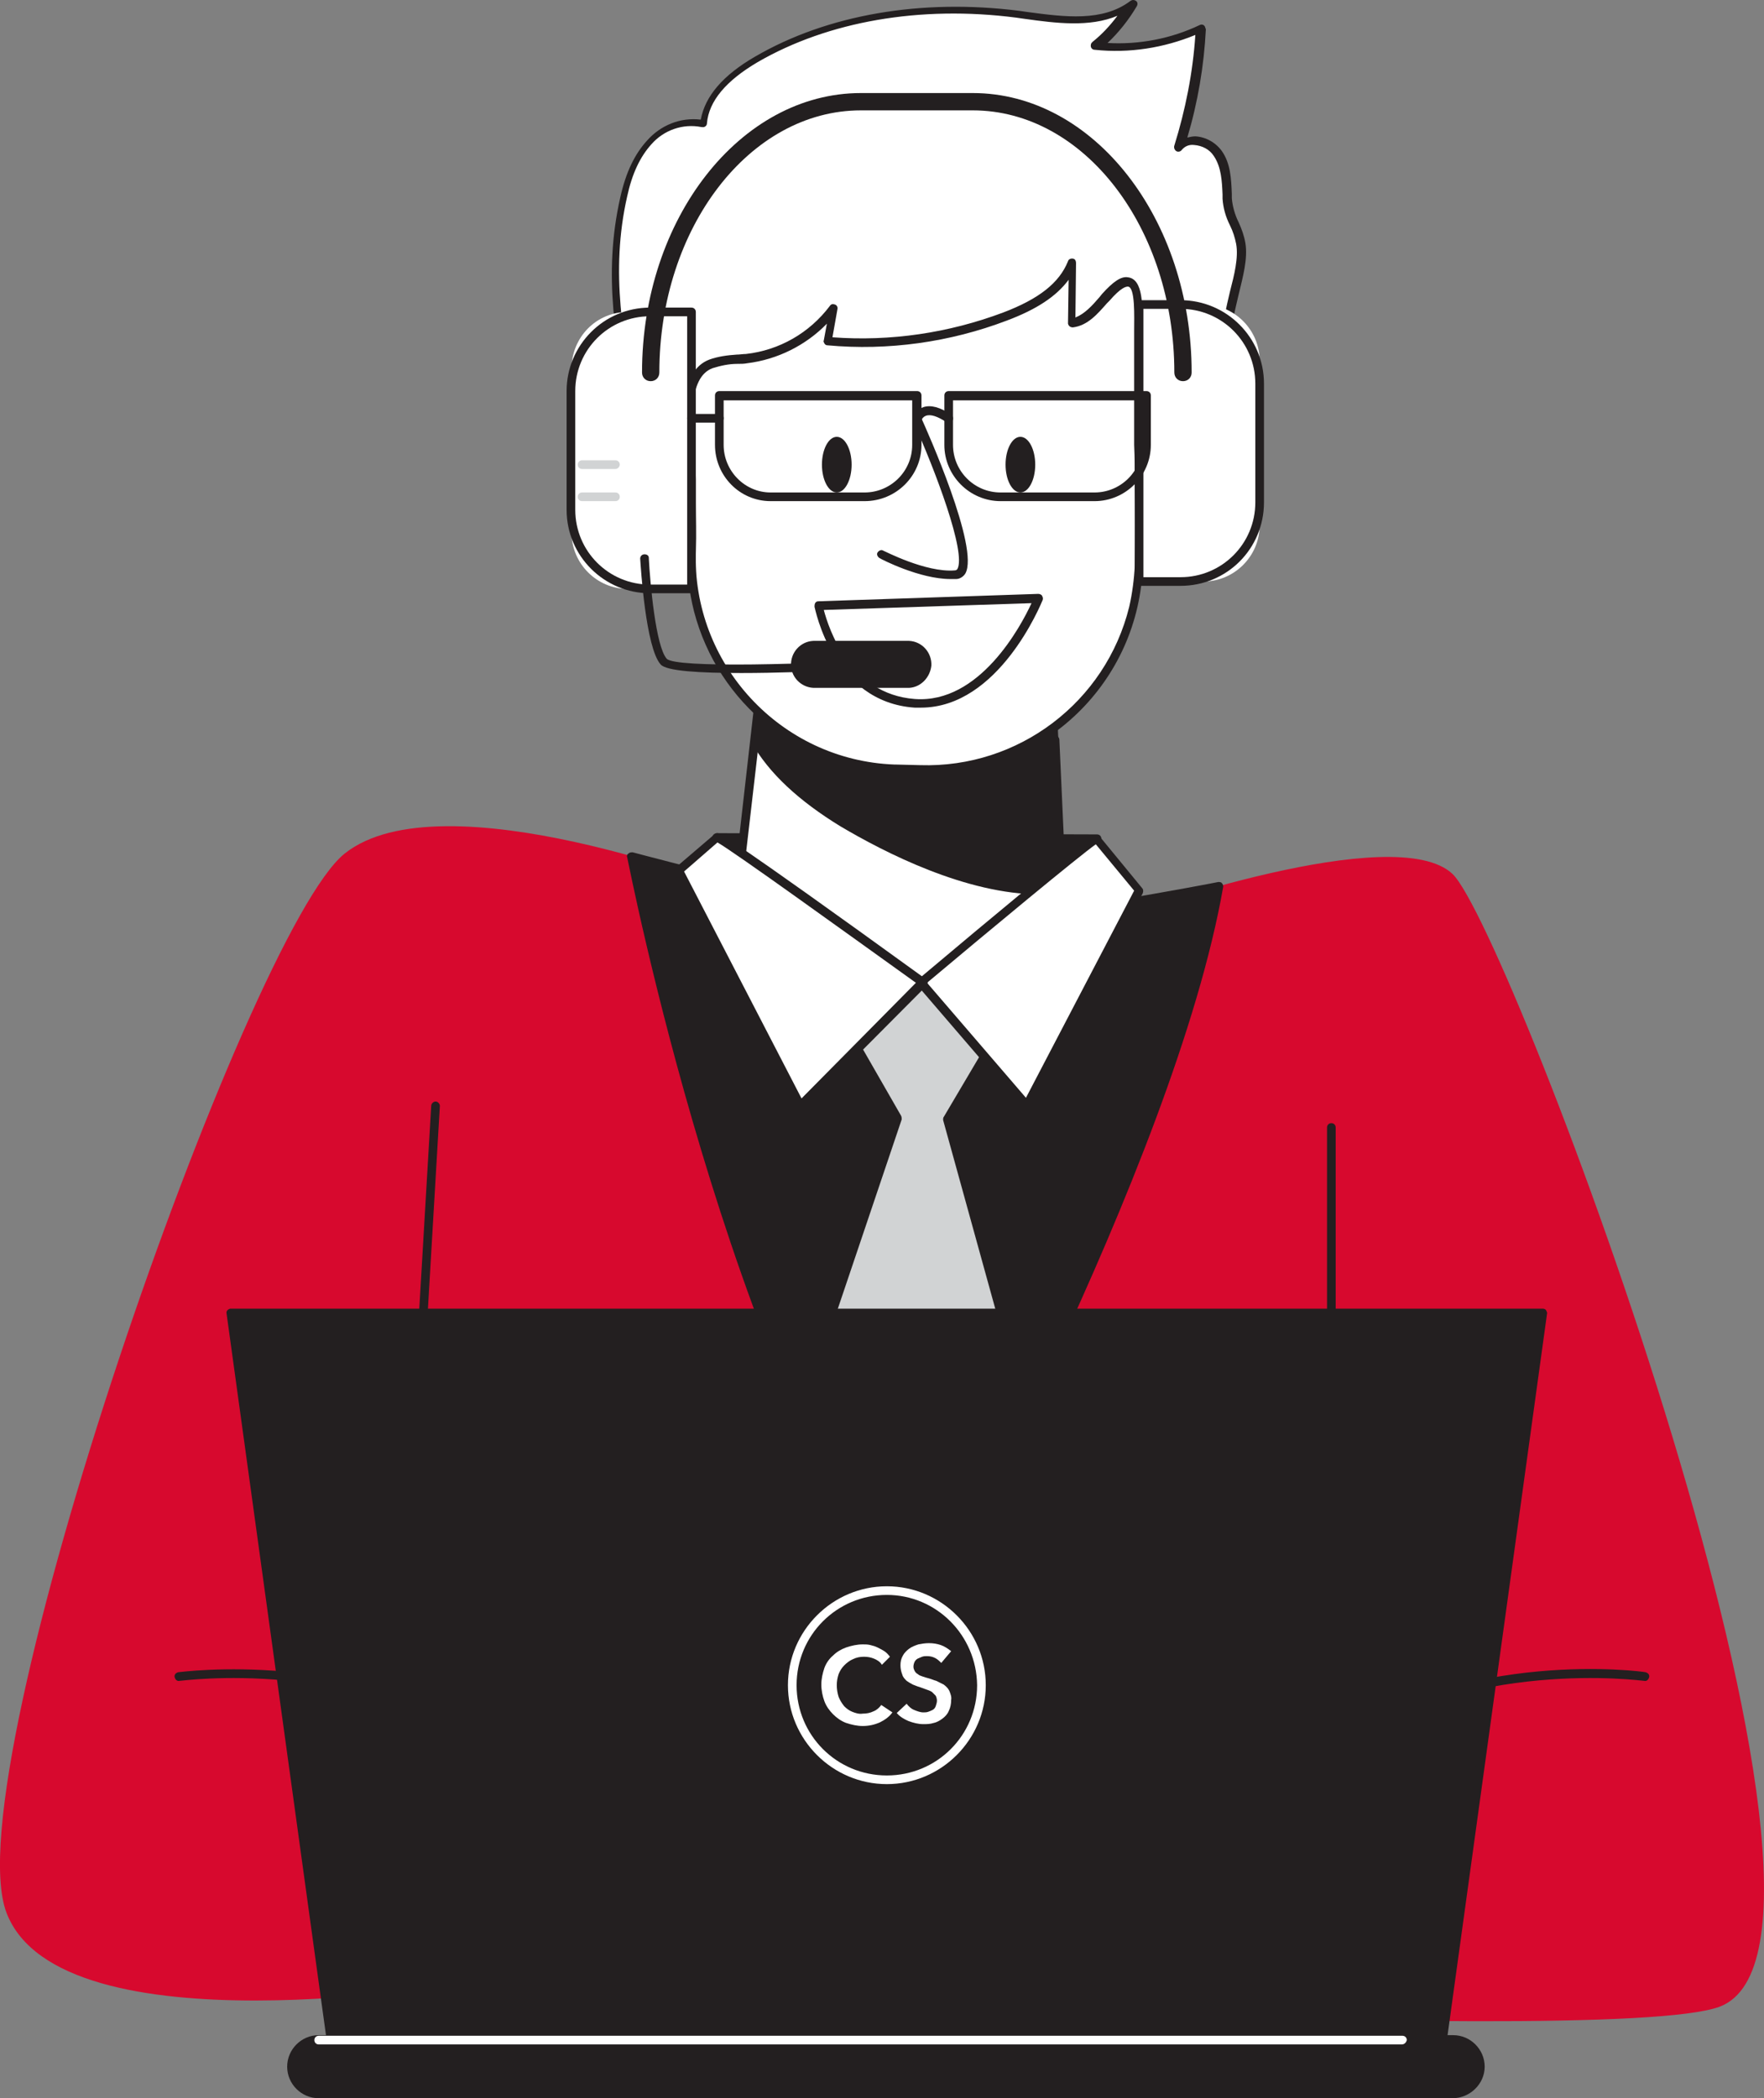 <?xml version="1.0" encoding="UTF-8"?>
<svg id="Calque_2" data-name="Calque 2" xmlns="http://www.w3.org/2000/svg" viewBox="0 0 285.33 339.35">
  <rect x="0" y="0" width="285.33" height="339.35" fill="#808080" stroke="none"/>
  <defs>
    <style>
      .cls-1 {
        fill: #d1d3d4;
      }

      .cls-2 {
        fill: #231f20;
      }

      .cls-3 {
        fill: #d7092e;
      }

      .cls-4 {
        fill: #fff;
      }
    </style>
  </defs>
  <g id="Layer_1" data-name="Layer 1">
    <g id="Character_customer-service-1-33" data-name="Character customer-service-1-33">
      <path class="cls-3" d="M118.35,143.75s-46.8-18.3-62.6-5.7S-7.65,286.55,1.05,309.35s74.3,11.3,74.3,11.3c0,0,184.1,10.9,202.8,3.9,27.9-10.5-33.9-174.4-43.2-183.2s-51.8,6.3-51.8,6.3"/>
      <path class="cls-2" d="M79.75,283.05c-.1,0-.3,0-.4-.1-21.9-15-50-11.1-50.3-11.1-.4.1-.7-.2-.8-.6s.2-.7.6-.8h0c.3,0,29-4,51.3,11.3.3.2.4.6.2,1h0c-.2.2-.4.3-.6.3Z"/>
      <path class="cls-2" d="M215.35,283.05c-.2,0-.4-.1-.6-.3-.2-.3-.2-.7.1-1h0c22.4-15.3,51-11.4,51.3-11.3.4.1.7.4.6.8s-.4.7-.8.6h0c-.3,0-28.4-3.9-50.3,11.1,0,0-.1.1-.3.1Z"/>
      <path class="cls-2" d="M65.55,262.85h0c-.4,0-.7-.4-.7-.7h0l4.9-83.3c0-.4.4-.7.7-.7h0c.4,0,.7.4.7.7l-4.9,83.3c0,.4-.3.7-.7.7Z"/>
      <path class="cls-2" d="M215.35,262.85c-.4,0-.7-.3-.7-.7h0v-79.8c0-.4.3-.7.7-.7s.7.3.7.7v79.8c0,.4-.3.7-.7.7Z"/>
      <path class="cls-2" d="M102.15,138.55s16,83.9,46.2,123.6c0,0,40.9-73.2,48.8-118.8,0,0-31,5.9-42.5,6.1s-52.5-10.9-52.5-10.9Z"/>
      <path class="cls-2" d="M148.25,262.85c-.2,0-.4-.1-.6-.3-29.8-39.4-46-123.1-46.2-123.9-.1-.2,0-.5.2-.6.2-.2.4-.2.7-.2.4.1,40.6,10.9,52.1,10.9h.2c11.3-.1,42-6,42.4-6.1.2,0,.5,0,.6.2.2.2.2.4.2.6-7.9,45.2-48.5,118.3-48.9,119-.1.2-.4.4-.7.4h0ZM103.05,139.45c2,9.9,17.8,84.4,45.2,121.4,4.7-8.7,40.3-74.4,48-116.6-5.5,1-31.2,5.8-41.6,5.9h-.2c-10.7,0-44.7-8.9-51.4-10.7Z"/>
      <polygon class="cls-1" points="138.65 169.55 145.15 180.75 128.85 229.05 148.25 262.15 166.05 227.55 153.15 180.95 159.95 169.55 149.25 158.85 138.65 169.55"/>
      <path class="cls-2" d="M148.25,262.85c-.2,0-.5-.1-.6-.3l-19.4-33c-.1-.2-.1-.4-.1-.6l16.2-48-6.3-11c-.2-.3-.1-.6.1-.8l10.5-10.6c.1-.2.3-.2.5-.2s.4.1.5.2l10.7,10.6c.2.2.3.6.1.9l-6.6,11.2,12.8,46.3v.5l-17.8,34.5c-.1.1-.3.3-.6.3h0ZM129.65,229.05l18.6,31.6,17.1-33.2-12.8-46.3c0-.2,0-.4.1-.5l6.5-11-9.9-9.8-9.7,9.8,6.2,10.8c.1.2.1.4.1.6l-16.2,48Z"/>
      <polygon class="cls-2" points="115.95 135.45 177.45 135.65 176.35 159.15 132.95 159.15 111.85 149.05 115.95 135.45"/>
      <path class="cls-2" d="M176.35,159.85h-43.4c-.1,0-.2,0-.3-.1l-21.1-10.1c-.3-.2-.5-.5-.4-.8l4.1-13.6c.1-.3.4-.5.7-.5h0l61.5.2c.4,0,.7.3.7.7h0l-1.1,23.5c0,.4-.3.7-.7.7h0ZM133.05,158.45h42.6l1-22.1-60.2-.2-3.8,12.5,20.4,9.8Z"/>
      <path class="cls-4" d="M193.45,75.75c3.3-7.3,4.2-17,5.5-24.8.6-3.5,2.4-8.1,1.9-11.7-.4-2.5-2-4.5-2.2-7.3-.1-2.5-.1-5.2-1.5-7.2s-4.8-3-6.3-1c2-6.2,3.2-12.7,3.5-19.2-5.3,2.4-11.2,3.4-17,2.8,2.3-1.9,4.3-4.2,5.9-6.8-5.1,3.8-12.2,2.6-18.5,1.8-14.5-1.8-29.7,0-42.3,7.3-4.1,2.3-8.1,5.8-8.6,10.5-3.1-.8-6.6.7-8.8,3.1-2.1,2.5-3.5,5.5-4.1,8.7-4.3,18.5,2.7,34.4,4.6,52.7,13.7.8,27.4,2,41.2,1.8,11-.2,40.8,2.3,46.7-10.7Z"/>
      <path class="cls-2" d="M158.05,87.25c-2.1,0-4.1,0-5.9-.1h-5.3c-11.2.2-22.5-.6-33.5-1.3l-7.8-.5c-.3,0-.6-.3-.6-.6-.6-5.9-1.7-11.6-2.9-17.1-2.4-11.9-4.6-23.1-1.7-35.8.9-4,2.3-6.9,4.3-9.1,2.2-2.5,5.4-3.8,8.7-3.4.7-3.8,3.6-7.2,8.8-10.2,11.7-6.8,26.9-9.4,42.7-7.4l1.4.2c6,.8,12.1,1.6,16.6-1.8.3-.2.6-.2.9,0s.3.6.1.9c-1.3,2.2-2.9,4.2-4.7,5.9,5.1.3,10.3-.7,14.9-2.9.4-.2.8,0,.9.4,0,.1.1.2.1.3-.3,5.9-1.3,11.8-3,17.5.4-.1.9-.2,1.3-.2,1.7.1,3.3,1,4.3,2.4,1.4,2,1.5,4.5,1.6,6.9v.7c.1,1.3.5,2.7,1.1,3.9.5,1.1.9,2.2,1.1,3.4.4,2.5-.4,5.4-1.1,8.3-.3,1.3-.6,2.5-.8,3.6-.2,1.4-.5,3-.7,4.5-1,6.8-2.1,14.5-4.8,20.5-4.5,9.9-22.4,11-36,11ZM148.05,85.75h4c12.5.2,35.8.5,40.7-10.3h0c2.6-5.8,3.8-13.4,4.7-20.1.2-1.6.5-3.1.7-4.5.2-1.2.5-2.4.8-3.7.7-2.7,1.4-5.5,1-7.7-.2-1-.5-2-1-3-.7-1.4-1.1-2.8-1.2-4.3v-.7c-.1-2.2-.2-4.4-1.4-6.2-.7-1.1-1.9-1.7-3.2-1.8-.8-.1-1.5.2-2,.8-.2.3-.7.4-1,.1-.2-.2-.3-.5-.2-.8,1.8-5.8,3-11.8,3.4-17.9-5.1,2.1-10.7,3-16.3,2.4-.4,0-.7-.4-.6-.8,0-.2.1-.3.3-.5,1.5-1.2,2.8-2.6,4-4.2-4.5,1.9-10,1.2-15,.5l-1.4-.2c-15.5-2-30.4.6-41.8,7.2-5.1,3-7.9,6.3-8.2,9.9,0,.4-.4.7-.8.6h-.1c-3-.6-6.1.5-8.1,2.8-1.8,2-3.1,4.7-3.9,8.4-2.8,12.3-.6,23.4,1.7,35.2,1.1,5.4,2.2,10.9,2.8,16.7l7.2.5c10.9.7,22.2,1.5,33.4,1.3l1.5.3Z"/>
      <path class="cls-4" d="M118.35,152.35s11.4,5.8,30.9,6.5c19.5.7,22.8-4.6,22.8-4.6l-.5-10.5-1.1-24.3-1-22.7-44.6-1.6-2.1,18.5-.7,6-3.7,32.7Z"/>
      <path class="cls-2" d="M152.55,159.65c-1,0-2.2,0-3.3-.1-19.5-.7-31.1-6.5-31.2-6.6-.3-.1-.4-.4-.4-.7l6.5-57.2c0-.4.4-.6.7-.6l44.6,1.5c.4,0,.7.3.7.7l2.6,57.5c0,.1,0,.3-.1.4-.2.3-3.3,5.1-20.1,5.1ZM119.05,151.95c2.2,1,13.1,5.6,30.2,6.2,16.8.6,21.3-3.3,22.1-4.2l-2.5-56.6-43.3-1.5-6.5,56.1Z"/>
      <path class="cls-2" d="M122.05,119.75c3.2,5.5,8.6,10,14.2,13.4,9.4,5.6,23.6,12.1,35.3,10.8l-1.1-24.3c-8.6.8-17.2.5-25.7-.7-7.5-.9-15.2-1.9-22-5.1l-.7,5.9Z"/>
      <path class="cls-2" d="M168.25,144.65c-12,0-25.2-6.8-32.3-11-6.7-4.1-11.6-8.6-14.4-13.6-.1-.1-.1-.3-.1-.4l.7-6c0-.2.2-.4.4-.5s.4-.1.6,0c6.9,3.2,14.8,4.2,21.8,5,10.2,1.3,18.1,1.5,25.6.7.4,0,.7.3.8.7h0l1.1,24.3c0,.4-.3.7-.6.7-1.4.1-2.5.1-3.6.1ZM122.75,119.55c2.8,4.7,7.4,9,13.9,12.9,7.5,4.5,21.9,11.9,34.2,10.7l-1-22.9c-7.4.7-15.2.5-25.1-.8-6.8-.8-14.5-1.8-21.4-4.7l-.6,4.8Z"/>
      <path class="cls-4" d="M182.55,45.75c2.2.2,1.6,6.4,1.6,9.7v16.5c0,6.5.2,13,0,19.5-.1,2.3-.4,4.6-.9,6.9-3.8,15.8-18.2,26.7-34.4,26.1l-4-.1c-15.2-.5-28.2-11-32-25.7-.8-3.2-1.1-6.4-1-9.7.1-3.8,0-7.6,0-11.4,0-4.8-2.5-16.5,3.1-18.7,1.8-.7,3.8-.6,5.7-.9,5.6-.7,10.7-3.6,14.1-8.1l-.9,5.3c9.8.9,19.6-.5,28.8-3.9,4.5-1.7,9.1-4.3,11-8.7l-.2,9.8c2.3-.3,3.9-2.4,5.5-4.2s2.8-2.5,3.6-2.4Z"/>
      <path class="cls-2" d="M150.05,125.15h-1.2l-4-.1c-15.5-.6-28.7-11.2-32.6-26.2-.8-3.2-1.2-6.5-1.1-9.9.1-2.5,0-5.1,0-7.6v-3.8c0-1-.1-2.2-.2-3.7-.5-5.8-1.2-13.8,3.8-15.7,1.4-.5,2.9-.7,4.4-.8.5,0,1-.1,1.5-.1,5.4-.6,10.3-3.4,13.6-7.8.2-.3.5-.3.8-.2s.5.4.4.8l-.8,4.5c9.4.7,18.8-.7,27.6-4,5.8-2.2,9.1-4.8,10.5-8.3.1-.4.6-.5.9-.4s.4.4.4.7l-.1,8.8c1.5-.6,2.7-1.9,3.9-3.3l.4-.5c1.8-2,3.1-2.9,4.2-2.7h0c2.5.3,2.4,4.7,2.3,8.6v18.3c0,2.2,0,4.3.1,6.5,0,4.3.1,8.7,0,13-.5,19-16,33.9-34.8,33.9h0ZM133.75,52.35c-3.4,3.5-8,5.8-12.9,6.4-.5.1-1,.1-1.6.1-1.4,0-2.7.3-4,.7-4,1.5-3.4,8.9-2.9,14.2.1,1.5.2,2.8.2,3.8v3.8c0,2.5.1,5.1,0,7.6-.7,18.4,13.7,34,32.1,34.7h.2l4,.1c15.9.5,30-10.2,33.8-25.6.5-2.2.8-4.5.9-6.7.1-4.3.1-8.7,0-13,0-2.2,0-4.3-.1-6.5v-18.4c0-2.3.2-7.1-1-7.2h0c-.3,0-1.1.1-3,2.3l-.4.4c-1.5,1.7-3.1,3.6-5.5,3.9-.4,0-.7-.2-.8-.6v-.1l.1-7c-2,2.7-5.2,4.8-10,6.6-9.2,3.5-19.2,4.9-29,4-.2,0-.4-.1-.5-.3s-.2-.3-.1-.5l.5-2.7Z"/>
      <path class="cls-4" d="M148.45,67.65s11.2,24.8,6.2,25.3-12-3.3-12-3.3"/>
      <path class="cls-2" d="M153.75,93.65c-5,0-11.2-3.2-11.5-3.4s-.5-.6-.3-.9h0c.2-.3.6-.5.9-.3.1,0,6.9,3.6,11.6,3.2.2,0,.3-.1.4-.2,1.5-2.6-3.6-16.1-7.2-24-.2-.4,0-.8.4-.9.4-.2.8,0,.9.3h0c1,2.2,9.5,21.2,7.2,25.3-.3.5-.9.9-1.5.9-.2,0-.5,0-.9,0Z"/>
      <ellipse class="cls-2" cx="135.35" cy="75.15" rx="2.4" ry="4.5"/>
      <ellipse class="cls-2" cx="165.05" cy="75.15" rx="2.4" ry="4.5"/>
      <path class="cls-4" d="M177.45,135.65c-.9,0-28.5,23.2-28.5,23.2l17.1,19.9,18.2-34.8-6.8-8.3Z"/>
      <path class="cls-2" d="M166.05,179.55c-.2,0-.4-.1-.5-.2l-17.1-19.9c-.1-.1-.2-.3-.2-.5s.1-.4.2-.5c27.8-23.4,28.6-23.4,28.9-23.4.2,0,.4.1.5.2l6.9,8.4c.2.2.2.5.1.8l-18.2,34.7c-.1.2-.3.3-.6.4h0ZM149.95,158.95l16,18.6,17.5-33.5-6.2-7.5c-2.7,1.9-17.3,14-27.3,22.4Z"/>
      <path class="cls-4" d="M115.95,135.45c.9,0,33.3,23.4,33.3,23.4l-19.8,19.9-19.7-38,6.2-5.3Z"/>
      <path class="cls-2" d="M129.45,179.55h-.1c-.2,0-.4-.2-.5-.4l-19.7-38c-.1-.3-.1-.6.2-.9l6.2-5.3c.1-.1.3-.2.5-.2.3,0,1.1,0,33.7,23.6.2.1.3.3.3.5s-.1.4-.2.6l-19.8,19.9c-.2.1-.4.2-.6.2ZM110.65,140.95l19,36.7,18.5-18.7c-12-8.6-29.3-21.1-32.1-22.7l-5.4,4.7Z"/>
      <path class="cls-2" d="M148.95,114.45h-1c-13.3-.9-16.1-16.1-16.2-16.3,0-.2,0-.4.1-.6.1-.2.3-.3.5-.3l35.6-1.2c.2,0,.5.1.6.3s.2.4.1.7c-.3.7-7.1,17.4-19.7,17.4ZM133.25,98.65c.8,3,4.2,13.6,14.7,14.4,10.5.8,17.2-11.8,18.9-15.5l-33.6,1.1Z"/>
      <path class="cls-4" d="M101.55,50.45h10.3v44.8h-10.3c-5,0-9.1-4.1-9.1-9.1v-26.5c0-5.1,4-9.2,9.1-9.2h0Z"/>
      <path class="cls-2" d="M111.85,95.95h-6.7c-7.4,0-13.5-6-13.5-13.5v-19.2c0-7.4,6-13.5,13.5-13.5h6.7c.4,0,.7.3.7.7v44.8c0,.4-.3.7-.7.7ZM105.15,51.15c-6.7,0-12.1,5.4-12.1,12.1v19.2c0,6.7,5.4,12.1,12.1,12.1h6v-43.4h-6Z"/>
      <path class="cls-4" d="M194.65,94.05h-10.3v-44.8h10.3c5,0,9.1,4.1,9.1,9.1v26.6c0,5-4.1,9.1-9.1,9.1Z"/>
      <path class="cls-2" d="M190.95,94.75h-6.7c-.4,0-.7-.3-.7-.7h0v-44.8c0-.4.3-.7.7-.7h6.7c7.4,0,13.5,6,13.5,13.5v19.2c0,7.5-6,13.5-13.5,13.5ZM184.95,93.35h6c6.7,0,12.1-5.4,12.1-12.1v-19.2c0-6.7-5.4-12.1-12.1-12.1h-6v43.4Z"/>
      <path class="cls-2" d="M191.35,61.65c-.8,0-1.4-.6-1.4-1.4,0-23.4-14.6-42.4-32.6-42.4h-18.1c-18,0-32.6,19-32.6,42.4,0,.8-.6,1.4-1.4,1.4s-1.4-.6-1.4-1.4c0-24.9,15.9-45.2,35.4-45.2h18.1c19.5,0,35.4,20.3,35.4,45.2,0,.8-.6,1.4-1.4,1.4Z"/>
      <path class="cls-2" d="M119.95,108.85c-6.7,0-12.2-.3-13.1-1.4-2.4-2.7-3.2-15.6-3.3-17.1,0-.4.3-.7.7-.7h0c.4,0,.7.2.7.6v.1c.2,3.8,1.1,14.2,2.9,16.2,1.5,1.5,22,1,41-.2.4,0,.7.3.8.7,0,.4-.3.7-.7.7-4,.2-18.2,1.1-29,1.1Z"/>
      <path class="cls-2" d="M131.05,104.45h16.9c1.2,0,2.2,1,2.2,2.2v1.8c0,1.2-1,2.2-2.2,2.2h-16.9c-1.2,0-2.2-1-2.2-2.2v-1.8c0-1.3,1-2.2,2.2-2.2Z"/>
      <path class="cls-2" d="M147.05,111.25h-15.1c-2.1.1-3.9-1.5-4-3.6s1.5-3.9,3.6-4h15.5c2.1.1,3.7,1.9,3.6,4-.2,1.9-1.7,3.5-3.6,3.6ZM131.85,105.15c-1.3-.1-2.4.9-2.5,2.2s.9,2.4,2.2,2.5h15.4c1.3-.1,2.3-1.2,2.2-2.5-.1-1.2-1-2.1-2.2-2.2h-15.1Z"/>
      <path class="cls-2" d="M139.85,81.05h-15.2c-5,0-9-4.1-9-9.1v-8c0-.4.3-.7.7-.7h32c.4,0,.7.3.7.7v8c0,5-4.1,9.1-9.2,9.1q.1,0,0,0ZM117.05,64.75v7.2c0,4.2,3.4,7.7,7.6,7.7h15.2c4.2,0,7.7-3.4,7.7-7.7v-7.2h-30.5Z"/>
      <path class="cls-2" d="M177.05,81.05h-15.2c-5,0-9.1-4.1-9.1-9.1v-8c0-.4.3-.7.7-.7h32c.4,0,.7.3.7.7h0v8c0,5-4.1,9.1-9.1,9.1h0ZM154.15,64.75v7.2c0,4.2,3.4,7.7,7.7,7.7h15.2c4.2,0,7.7-3.4,7.7-7.7v-7.2h-30.6Z"/>
      <path class="cls-2" d="M153.45,68.35c-.1,0-.3,0-.4-.1-1.4-.9-2.5-1.3-3.3-1-.3.1-.6.4-.7.7-.1.4-.5.6-.9.4-.4-.1-.6-.5-.4-.9h0c.3-.7.8-1.3,1.6-1.6,1.2-.4,2.7,0,4.5,1.2.3.2.4.7.2,1h0c-.1.3-.4.4-.6.3Z"/>
      <path class="cls-2" d="M116.35,68.35h-4.5c-.4,0-.7-.3-.7-.7s.3-.7.7-.7h4.5c.4,0,.7.3.7.7s-.4.7-.7.7Z"/>
      <path class="cls-1" d="M99.55,75.85h-5.4c-.4,0-.7-.3-.7-.7s.3-.7.7-.7h5.4c.4,0,.7.3.7.7,0,.3-.3.7-.7.7h0Z"/>
      <path class="cls-1" d="M99.55,81.05h-5.4c-.4,0-.7-.3-.7-.7s.3-.7.7-.7h5.4c.4,0,.7.3.7.7,0,.4-.3.7-.7.7h0Z"/>
    </g>
    <g id="Laptop_customer-service-1-33" data-name="Laptop customer-service-1-33">
      <polygon class="cls-2" points="233.35 329.95 53.55 329.95 37.25 212.45 249.55 212.45 233.35 329.95"/>
      <path class="cls-2" d="M233.35,330.65H53.55c-.4,0-.6-.3-.7-.6l-16.2-117.6c-.1-.4.2-.7.6-.8h212.3c.2,0,.4.1.5.2.1.2.2.4.2.5l-16.2,117.5c-.1.5-.4.8-.7.8ZM54.15,329.25h178.6l16-116.1H38.05l16.1,116.1Z"/>
      <path class="cls-2" d="M50.25,329.95h186c1.7,0,3.1,1.4,3.1,3.1v2.5c0,1.7-1.4,3.1-3.1,3.1H50.25c-1.7,0-3.1-1.4-3.1-3.1v-2.5c0-1.7,1.4-3.1,3.1-3.1Z"/>
      <path class="cls-2" d="M234.95,339.35H51.55c-2.8,0-5.1-2.3-5.1-5.1s2.3-5.1,5.1-5.1h183.5c2.8,0,5.1,2.3,5.1,5.1s-2.4,5.1-5.2,5.1ZM51.55,330.65c-2,0-3.7,1.6-3.7,3.7s1.6,3.7,3.7,3.7h183.5c2,0,3.7-1.6,3.7-3.7s-1.6-3.7-3.7-3.7H51.55Z"/>
      <path class="cls-4" d="M226.75,330.65H51.55c-.4,0-.7-.3-.7-.7s.3-.7.7-.7h175.3c.4,0,.7.3.7.7-.1.4-.4.7-.8.7Z"/>
      <path class="cls-4" d="M142.65,269.25c-.3-.5-.8-.8-1.3-1s-1-.3-1.6-.3-1.2.1-1.8.4c-.5.2-1,.6-1.4,1s-.7.9-.9,1.4c-.2.6-.3,1.2-.3,1.8s.1,1.3.3,1.9c.2.5.5,1,.9,1.5.4.4.8.7,1.3.9.5.2,1.1.4,1.7.3.6,0,1.2-.1,1.8-.4.5-.2.9-.6,1.2-1l1.8,1.2c-.5.7-1.2,1.2-2,1.6-.9.4-1.8.6-2.8.6-.9,0-1.8-.2-2.7-.5-.8-.3-1.5-.8-2.1-1.4s-1.1-1.3-1.4-2.1c-.3-.8-.5-1.8-.5-2.7s.2-1.8.5-2.7c.3-.8.8-1.5,1.4-2,.6-.6,1.3-1,2.1-1.3.9-.3,1.8-.5,2.7-.5.4,0,.8,0,1.2.1s.8.2,1.2.4c.4.2.8.4,1.1.6s.6.5.9.9l-1.3,1.3Z"/>
      <path class="cls-4" d="M152.25,268.95c-.3-.3-.6-.6-1-.8-.4-.2-.8-.3-1.3-.3-.3,0-.5,0-.8.1-.2.1-.5.2-.7.3-.2.1-.4.3-.5.5s-.2.5-.2.8.1.5.2.7c.1.2.3.4.5.5.2.2.5.3.8.4s.6.2,1,.3.8.3,1.2.4c.4.2.8.4,1.2.6.4.3.7.6.9,1,.2.5.4,1,.3,1.5,0,.6-.1,1.2-.4,1.8-.2.5-.6.9-1,1.2-.4.3-.9.6-1.4.7-.6.2-1.2.2-1.7.2-.8,0-1.6-.2-2.4-.5-.7-.3-1.4-.7-1.9-1.3l1.6-1.5c.3.4.7.8,1.2,1s1,.4,1.5.4c.3,0,.5,0,.8-.1s.5-.2.7-.3c.2-.1.4-.3.5-.6.1-.3.2-.6.2-.9s-.1-.6-.2-.8l-.6-.6c-.3-.2-.6-.3-.9-.4l-1.1-.4c-.4-.1-.8-.3-1.1-.4-.4-.2-.7-.4-1-.6-.3-.3-.6-.6-.7-1-.2-.5-.3-1-.3-1.5,0-.6.1-1.1.4-1.6.2-.4.6-.8,1-1.1.4-.3.9-.5,1.5-.7.5-.1,1.1-.2,1.7-.2.7,0,1.3.1,1.9.3.6.2,1.2.6,1.7,1l-1.6,1.9Z"/>
      <path class="cls-4" d="M143.45,288.55c-8.8,0-16-7.2-16-16s7.2-16,16-16,16,7.2,16,16-7.2,16-16,16h0ZM143.45,257.95c-8.1,0-14.6,6.5-14.6,14.6s6.5,14.6,14.6,14.6,14.6-6.5,14.6-14.6c-.1-8.1-6.6-14.6-14.6-14.6h0Z"/>
    </g>
  </g>
</svg>